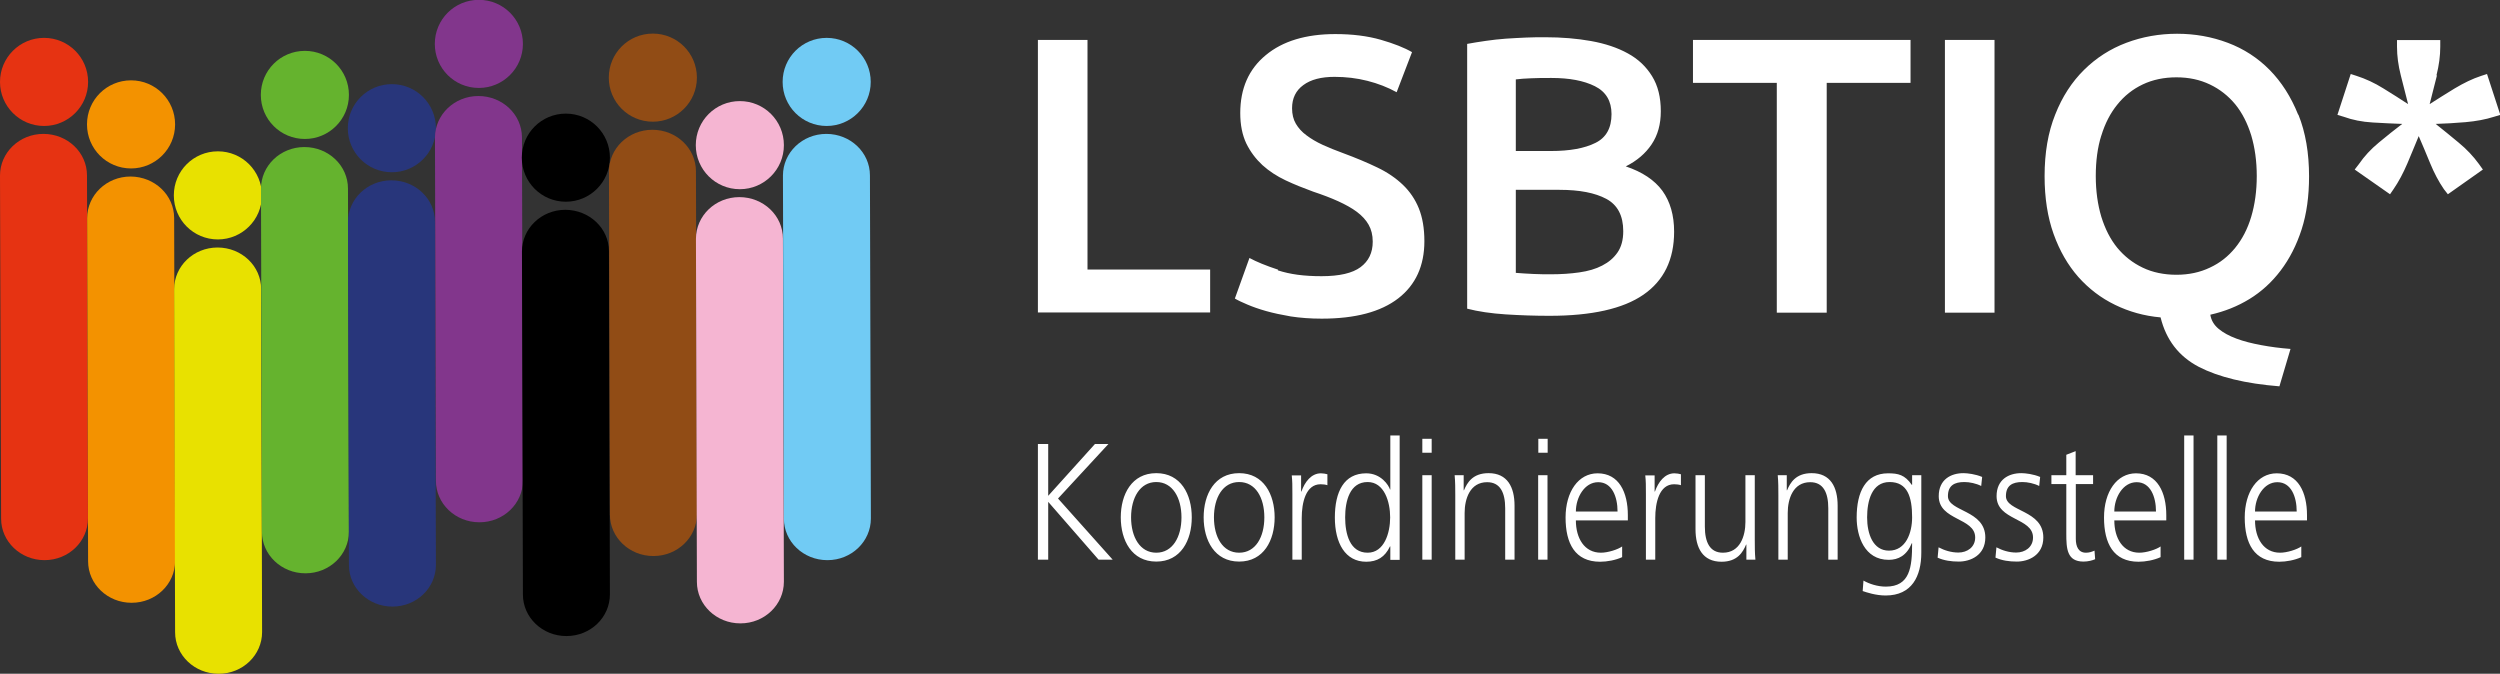 <?xml version="1.0" encoding="UTF-8"?>
<svg id="Ebene_2" data-name="Ebene 2" xmlns="http://www.w3.org/2000/svg" xmlns:xlink="http://www.w3.org/1999/xlink" viewBox="0 0 157.77 42.52">
  <rect x="0" y="0" width="157.77" height="42.52" fill="#333333" stroke="none"/>
  <defs>
    <style>
      .cls-1 {
        fill: #82368c;
      }

      .cls-1, .cls-2, .cls-3, .cls-4, .cls-5, .cls-6, .cls-7, .cls-8, .cls-9, .cls-10, .cls-11, .cls-12 {
        stroke-width: 0px;
      }

      .cls-13 {
        clip-path: url(#clippath);
      }

      .cls-2 {
        fill: none;
      }

      .cls-3 {
        fill: #65b32e;
      }

      .cls-4 {
        fill: #e63312;
      }

      .cls-5 {
        fill: #e8e100;
      }

      .cls-6 {
        fill: #000;
      }

      .cls-7 {
        fill: #914c15;
      }

      .cls-8 {
        fill: #f39200;
      }

      .cls-9 {
        fill: #71cbf4;
      }

      .cls-10 {
        fill: #fff;
      }

      .cls-11 {
        fill: #f5b5d2;
      }

      .cls-12 {
        fill: #28367b;
      }
    </style>
    <clipPath id="clippath">
      <rect class="cls-2" width="157.77" height="42.52"/>
    </clipPath>
  </defs>
  <g id="Ebene_1-2" data-name="Ebene 1">
    <g>
      <g class="cls-13">
        <path class="cls-4" d="M2.81,35.35c-1.51,0-2.74-1.17-2.74-2.62L0,11.08c0-1.45,1.22-2.63,2.74-2.63,1.52,0,2.75,1.17,2.75,2.62l.06,21.65c0,1.45-1.22,2.63-2.74,2.63h0Z"/>
        <path class="cls-4" d="M2.78,7.95c1.53,0,2.78-1.24,2.78-2.78s-1.24-2.78-2.78-2.78S0,3.64,0,5.17s1.24,2.78,2.78,2.78"/>
      </g>
      <path class="cls-8" d="M8.3,38.04c-1.51,0-2.74-1.17-2.74-2.62l-.06-21.65c0-1.45,1.22-2.63,2.74-2.63,1.52.01,2.75,1.17,2.75,2.62l.06,21.65c0,1.45-1.22,2.63-2.74,2.63h0Z"/>
      <path class="cls-8" d="M8.27,10.63c1.53,0,2.78-1.24,2.78-2.78s-1.24-2.78-2.78-2.78-2.78,1.24-2.78,2.78,1.24,2.78,2.78,2.78"/>
      <path class="cls-5" d="M13.79,42.52c-1.51,0-2.74-1.17-2.74-2.62l-.06-21.65c0-1.45,1.22-2.63,2.74-2.63,1.52,0,2.75,1.17,2.75,2.62l.06,21.65c0,1.45-1.22,2.63-2.74,2.63h0Z"/>
      <path class="cls-5" d="M13.75,15.11c1.53,0,2.78-1.24,2.78-2.78s-1.24-2.78-2.78-2.78-2.78,1.24-2.78,2.78,1.24,2.78,2.78,2.78"/>
      <path class="cls-3" d="M19.27,36.18c-1.51,0-2.74-1.17-2.74-2.62l-.06-21.65c0-1.45,1.22-2.63,2.74-2.63,1.52,0,2.75,1.17,2.75,2.62l.06,21.65c0,1.45-1.22,2.63-2.74,2.63h0Z"/>
      <path class="cls-3" d="M19.24,8.77c1.53,0,2.78-1.24,2.78-2.78s-1.24-2.78-2.78-2.78-2.78,1.24-2.78,2.78,1.24,2.78,2.78,2.78"/>
      <path class="cls-12" d="M24.76,38.28c-1.51,0-2.74-1.17-2.74-2.62l-.06-21.65c0-1.45,1.22-2.63,2.74-2.63,1.52,0,2.75,1.17,2.75,2.62l.06,21.65c0,1.45-1.22,2.63-2.74,2.63h0Z"/>
      <path class="cls-12" d="M24.73,10.87c1.53,0,2.78-1.24,2.78-2.78s-1.24-2.78-2.78-2.78-2.78,1.24-2.78,2.78,1.24,2.78,2.78,2.78"/>
      <path class="cls-1" d="M30.25,32.96c-1.51,0-2.74-1.17-2.74-2.62l-.06-21.65c0-1.45,1.22-2.63,2.74-2.63,1.52,0,2.75,1.17,2.75,2.62l.06,21.65c0,1.45-1.22,2.63-2.74,2.63h0Z"/>
      <path class="cls-1" d="M30.22,5.55c1.53,0,2.78-1.24,2.78-2.78s-1.24-2.78-2.78-2.78-2.78,1.24-2.78,2.78,1.24,2.78,2.78,2.78"/>
      <path class="cls-6" d="M35.74,40.14c-1.51,0-2.74-1.17-2.74-2.62l-.06-21.65c0-1.45,1.22-2.63,2.74-2.63,1.52.01,2.75,1.17,2.75,2.62l.06,21.65c0,1.45-1.22,2.63-2.74,2.63h0Z"/>
      <path class="cls-6" d="M35.71,12.73c1.53,0,2.78-1.24,2.78-2.78s-1.24-2.78-2.78-2.78-2.78,1.24-2.78,2.78,1.24,2.78,2.78,2.78"/>
      <path class="cls-7" d="M41.23,35.09c-1.51,0-2.74-1.17-2.74-2.62l-.06-21.65c0-1.45,1.22-2.63,2.74-2.63,1.52,0,2.75,1.17,2.75,2.62l.06,21.65c0,1.45-1.22,2.63-2.74,2.63h0Z"/>
      <path class="cls-7" d="M41.2,7.68c1.53,0,2.78-1.24,2.78-2.78s-1.24-2.78-2.78-2.78-2.78,1.24-2.78,2.78,1.24,2.78,2.78,2.78"/>
      <path class="cls-11" d="M46.72,39.34c-1.51,0-2.74-1.17-2.74-2.62l-.06-21.65c0-1.45,1.22-2.63,2.74-2.63,1.52,0,2.75,1.17,2.75,2.62l.06,21.65c0,1.45-1.22,2.63-2.74,2.63h0Z"/>
      <path class="cls-11" d="M46.69,11.94c1.53,0,2.78-1.24,2.78-2.78s-1.24-2.78-2.78-2.78-2.78,1.24-2.78,2.78,1.24,2.78,2.78,2.78"/>
      <path class="cls-9" d="M52.21,35.35c-1.51,0-2.74-1.17-2.74-2.62l-.06-21.65c0-1.45,1.22-2.63,2.74-2.63,1.52,0,2.75,1.17,2.75,2.62l.06,21.65c0,1.45-1.22,2.63-2.74,2.63h0Z"/>
      <path class="cls-9" d="M52.17,7.95c1.53,0,2.78-1.24,2.78-2.78s-1.24-2.78-2.78-2.78-2.78,1.24-2.78,2.78,1.24,2.78,2.78,2.78"/>
      <path class="cls-10" d="M65.5,35.32h.65v-3.65l3.18,3.65h.89l-3.45-3.86,3.18-3.44h-.85l-2.95,3.27v-3.27h-.65v7.3h0ZM70.73,32.65c0,1.45.69,2.79,2.24,2.79s2.24-1.34,2.24-2.79-.69-2.79-2.24-2.79-2.24,1.34-2.24,2.79h0ZM71.38,32.65c0-1.23.56-2.23,1.59-2.23s1.59.99,1.59,2.23-.56,2.23-1.59,2.23-1.59-.99-1.59-2.23h0ZM75.96,32.65c0,1.45.69,2.79,2.24,2.79s2.24-1.34,2.24-2.79-.69-2.79-2.24-2.79-2.24,1.34-2.24,2.79h0ZM76.61,32.65c0-1.23.55-2.23,1.59-2.23s1.59.99,1.59,2.23-.55,2.23-1.59,2.23-1.59-.99-1.59-2.23h0ZM81.56,35.32h.59v-2.63c0-.96.25-2.13,1.19-2.13.15,0,.31.02.43.06v-.69c-.1-.03-.27-.06-.41-.06-.61,0-1.02.55-1.23,1.15h-.02v-1.02h-.59c.04.39.04.61.04,1.19v4.14h0ZM88.33,27.48h-.59v3.41h-.02c-.08-.26-.56-1.02-1.5-1.02-1.41,0-1.98,1.17-1.98,2.79s.66,2.79,1.98,2.79c.69,0,1.18-.29,1.5-.97h.02v.85h.59v-7.84h0ZM84.89,32.65c0-1.03.29-2.23,1.42-2.23,1.05,0,1.42,1.25,1.42,2.23s-.37,2.23-1.42,2.23c-1.13,0-1.42-1.19-1.42-2.23h0ZM89.76,35.32h.59v-5.33h-.59v5.33h0ZM90.35,27.69h-.59v.88h.59v-.88h0ZM91.84,35.32h.59v-2.95c0-.89.34-1.94,1.42-1.94.82,0,1.14.65,1.14,1.65v3.24h.59v-3.41c0-1.17-.45-2.05-1.64-2.05-1,0-1.35.6-1.55,1.08h-.02v-.95h-.57c.04.43.04.85.04,1.25v4.08h0ZM97.07,35.32h.59v-5.33h-.59v5.33h0ZM97.67,27.69h-.59v.88h.59v-.88h0ZM102.38,34.48c-.28.2-.91.4-1.35.4-1.04,0-1.58-.91-1.58-2.04h3.28v-.33c0-1.43-.55-2.64-1.91-2.64-1.21,0-2.02,1.16-2.02,2.79s.59,2.79,2.18,2.79c.44,0,.98-.1,1.39-.29v-.67h0ZM99.45,32.28c0-.88.54-1.85,1.41-1.85s1.22.92,1.22,1.85h-2.63ZM103.87,35.32h.59v-2.63c0-.96.25-2.13,1.19-2.13.15,0,.31.02.43.06v-.69c-.1-.03-.27-.06-.41-.06-.61,0-1.02.55-1.23,1.15h-.02v-1.02h-.59c.04.39.04.61.04,1.19v4.14h0ZM110.74,29.99h-.59v2.95c0,.89-.34,1.94-1.42,1.94-.82,0-1.14-.65-1.14-1.65v-3.24h-.59v3.41c0,1.17.45,2.05,1.64,2.05,1,0,1.35-.6,1.55-1.08h.02v.95h.57c-.04-.43-.04-.85-.04-1.25v-4.08h0ZM112.23,35.32h.59v-2.95c0-.89.34-1.94,1.42-1.94.82,0,1.14.65,1.14,1.65v3.24h.59v-3.41c0-1.17-.45-2.05-1.64-2.05-1,0-1.35.6-1.55,1.08h-.02v-.95h-.57c.04.43.04.85.04,1.25v4.08h0ZM117.83,32.65c0-1.03.29-2.23,1.42-2.23s1.42.94,1.42,2.23c0,.97-.39,2.1-1.46,2.1-1.01,0-1.38-1.06-1.38-2.1h0ZM121.26,29.99h-.59v.61h-.02c-.44-.64-.86-.73-1.5-.73-1.41,0-1.98,1.17-1.98,2.79,0,1.18.49,2.67,2.02,2.67.61,0,1.14-.27,1.46-1.05h.02c0,1.51-.13,2.74-1.66,2.74-.52,0-1.04-.17-1.41-.38l-.05.66c.24.08.82.28,1.45.28,1.65,0,2.25-1.21,2.25-2.7v-4.89h0ZM122.27,35.19c.42.19.88.25,1.35.25.72,0,1.67-.39,1.67-1.52,0-1.75-2.36-1.62-2.36-2.61,0-.68.42-.89,1.04-.89.33,0,.75.09,1.06.25l.06-.57c-.42-.18-.93-.24-1.18-.24-.79,0-1.56.4-1.56,1.45,0,1.55,2.3,1.35,2.3,2.61,0,.61-.5.95-1.06.95-.46,0-.89-.14-1.25-.33l-.06.65h0ZM125.93,35.19c.42.19.88.25,1.35.25.72,0,1.67-.39,1.67-1.52,0-1.75-2.36-1.62-2.36-2.61,0-.68.42-.89,1.04-.89.33,0,.75.09,1.06.25l.06-.57c-.42-.18-.93-.24-1.19-.24-.79,0-1.56.4-1.56,1.45,0,1.55,2.3,1.35,2.3,2.61,0,.61-.5.95-1.06.95-.46,0-.89-.14-1.25-.33l-.06.65h0ZM132.08,29.99h-1.09v-1.52l-.59.23v1.29h-.94v.56h.94v3.11c0,.97.04,1.78,1.09,1.78.29,0,.58-.08.73-.15l-.04-.54c-.17.07-.32.13-.54.13-.48,0-.64-.4-.64-.88v-3.45h1.09v-.56h0ZM136.36,34.48c-.28.2-.91.4-1.35.4-1.04,0-1.58-.91-1.58-2.04h3.28v-.33c0-1.43-.56-2.64-1.91-2.64-1.21,0-2.02,1.16-2.02,2.79s.59,2.79,2.18,2.79c.44,0,.98-.1,1.39-.29v-.67h0ZM133.43,32.28c0-.88.54-1.85,1.41-1.85s1.22.92,1.22,1.85h-2.63ZM137.84,35.32h.59v-7.84h-.59v7.84h0ZM139.93,35.32h.59v-7.84h-.59v7.84h0ZM145.24,34.48c-.28.2-.91.4-1.35.4-1.04,0-1.58-.91-1.58-2.04h3.28v-.33c0-1.43-.55-2.64-1.91-2.64-1.21,0-2.02,1.16-2.02,2.79s.59,2.79,2.18,2.79c.44,0,.98-.1,1.39-.29v-.67h0ZM142.31,32.28c0-.88.54-1.85,1.41-1.85s1.22.92,1.22,1.85h-2.63Z"/>
      <path class="cls-10" d="M68.63,17.02V2.52h-3.13v17.2h10.87v-2.71h-7.75ZM80.66,17.02c-.76-.25-1.37-.5-1.81-.74l-.92,2.56c.2.12.46.24.79.38.33.14.72.28,1.18.41.46.13.98.24,1.56.34.59.09,1.24.14,1.95.14,2.12,0,3.73-.43,4.83-1.28,1.1-.85,1.65-2.06,1.65-3.61,0-.81-.12-1.5-.35-2.07-.23-.57-.57-1.07-1.01-1.49-.44-.42-.98-.79-1.61-1.09-.64-.31-1.36-.61-2.17-.91-.46-.17-.89-.34-1.28-.52-.39-.18-.73-.38-1.02-.6-.29-.21-.51-.46-.67-.73-.16-.27-.24-.6-.24-.98,0-.63.24-1.12.71-1.46.47-.35,1.13-.52,1.97-.52.71,0,1.4.08,2.07.25.67.17,1.29.41,1.85.72l.97-2.53c-.48-.28-1.14-.54-1.97-.78-.84-.24-1.79-.36-2.87-.36-1.85,0-3.32.44-4.39,1.33-1.08.89-1.61,2.11-1.61,3.66,0,.74.13,1.38.38,1.91.26.53.6.98,1.02,1.37.42.38.91.7,1.46.96.55.26,1.13.49,1.73.71.6.2,1.13.4,1.59.61.46.21.86.43,1.18.67.32.24.57.51.74.81.17.3.26.65.26,1.07,0,.7-.26,1.23-.77,1.61-.51.38-1.33.57-2.46.57s-1.99-.12-2.76-.37h0ZM103.71,18.6c1.29-.89,1.94-2.21,1.94-3.98,0-1.04-.25-1.9-.74-2.58-.5-.68-1.27-1.19-2.31-1.54.7-.35,1.24-.81,1.63-1.39.39-.58.58-1.27.58-2.09,0-.88-.18-1.61-.55-2.21-.37-.6-.87-1.08-1.53-1.44-.65-.36-1.43-.62-2.32-.78-.89-.16-1.86-.24-2.9-.24-.38,0-.78,0-1.2.02-.42.02-.85.04-1.28.07-.43.03-.85.08-1.27.14-.41.06-.8.12-1.17.19v16.71c.7.18,1.51.3,2.43.36.93.06,1.85.09,2.76.09,2.66,0,4.64-.44,5.93-1.33h0ZM98.42,11.98c1.26,0,2.24.19,2.95.57.71.38,1.07,1.06,1.07,2.04,0,.55-.12.99-.36,1.34-.24.35-.56.62-.97.83-.4.21-.88.35-1.44.43-.55.08-1.15.12-1.8.12-.33,0-.7,0-1.09-.02-.4-.02-.77-.04-1.12-.07v-5.24h2.76ZM95.67,5.01c.26-.03.58-.06.96-.07.37-.02.8-.02,1.28-.02,1.13,0,2.04.17,2.74.52.7.35,1.05.94,1.05,1.76,0,.88-.34,1.49-1.02,1.82-.68.34-1.61.51-2.81.51h-2.21v-4.52h0ZM106.84,2.52v2.71h5.29v14.5h3.15V5.23h5.29v-2.71h-13.73ZM122.74,19.73h3.13V2.52h-3.13v17.2h0ZM132.61,8.56c.23-.76.57-1.42,1.01-1.96.44-.55.97-.97,1.6-1.27.63-.3,1.34-.45,2.13-.45s1.48.15,2.11.45c.63.3,1.16.72,1.6,1.25.44.54.77,1.19,1.01,1.96.23.77.35,1.63.35,2.57s-.12,1.8-.35,2.57c-.23.77-.57,1.42-1.01,1.96-.44.54-.97.96-1.6,1.25-.63.3-1.33.45-2.11.45s-1.51-.15-2.13-.45c-.63-.3-1.16-.72-1.6-1.25-.44-.54-.77-1.19-1.01-1.96-.23-.77-.35-1.63-.35-2.57s.11-1.8.35-2.56h0ZM145.03,7.23c-.45-1.12-1.05-2.06-1.8-2.82-.75-.76-1.63-1.33-2.64-1.71-1.01-.38-2.08-.57-3.2-.57s-2.19.19-3.2.57c-1.01.38-1.9.95-2.67,1.71-.77.76-1.38,1.7-1.82,2.82-.45,1.12-.67,2.41-.67,3.89,0,1.37.19,2.59.57,3.65.38,1.06.9,1.96,1.56,2.71.66.74,1.43,1.33,2.32,1.76.88.43,1.84.7,2.87.79.35,1.42,1.15,2.46,2.41,3.12,1.26.65,2.95,1.06,5.09,1.23l.7-2.36c-.65-.05-1.26-.13-1.85-.24-.59-.11-1.11-.24-1.56-.41-.46-.17-.83-.37-1.13-.62-.3-.25-.47-.55-.52-.89.89-.2,1.72-.53,2.47-.99.75-.46,1.41-1.06,1.97-1.8.56-.74,1-1.6,1.32-2.59.32-.99.47-2.11.47-3.35,0-1.47-.22-2.77-.67-3.89h0ZM153.76,4.76c.16-.63.24-1.23.24-1.81v-.42h-2.73v.42c0,.58.08,1.18.24,1.81.16.63.31,1.23.46,1.81-.48-.31-1-.65-1.56-.99-.56-.35-1.13-.61-1.69-.79l-.37-.12-.84,2.58.4.12c.55.2,1.15.32,1.82.36.67.04,1.3.07,1.87.09-.48.36-.97.76-1.48,1.18-.51.42-.92.87-1.25,1.35l-.27.35,2.23,1.56.22-.32c.33-.48.62-1.03.88-1.64.26-.61.49-1.18.71-1.71.23.53.47,1.1.72,1.71.25.61.54,1.16.87,1.64l.25.32,2.21-1.56-.25-.35c-.35-.48-.77-.93-1.28-1.35-.5-.42-.99-.81-1.45-1.18.58-.02,1.2-.05,1.88-.11.67-.06,1.27-.17,1.8-.34l.4-.12-.84-2.58-.37.12c-.55.18-1.1.45-1.67.79-.57.35-1.1.68-1.58.99.15-.58.3-1.18.46-1.81h0Z"/>
    </g>
  </g>
</svg>